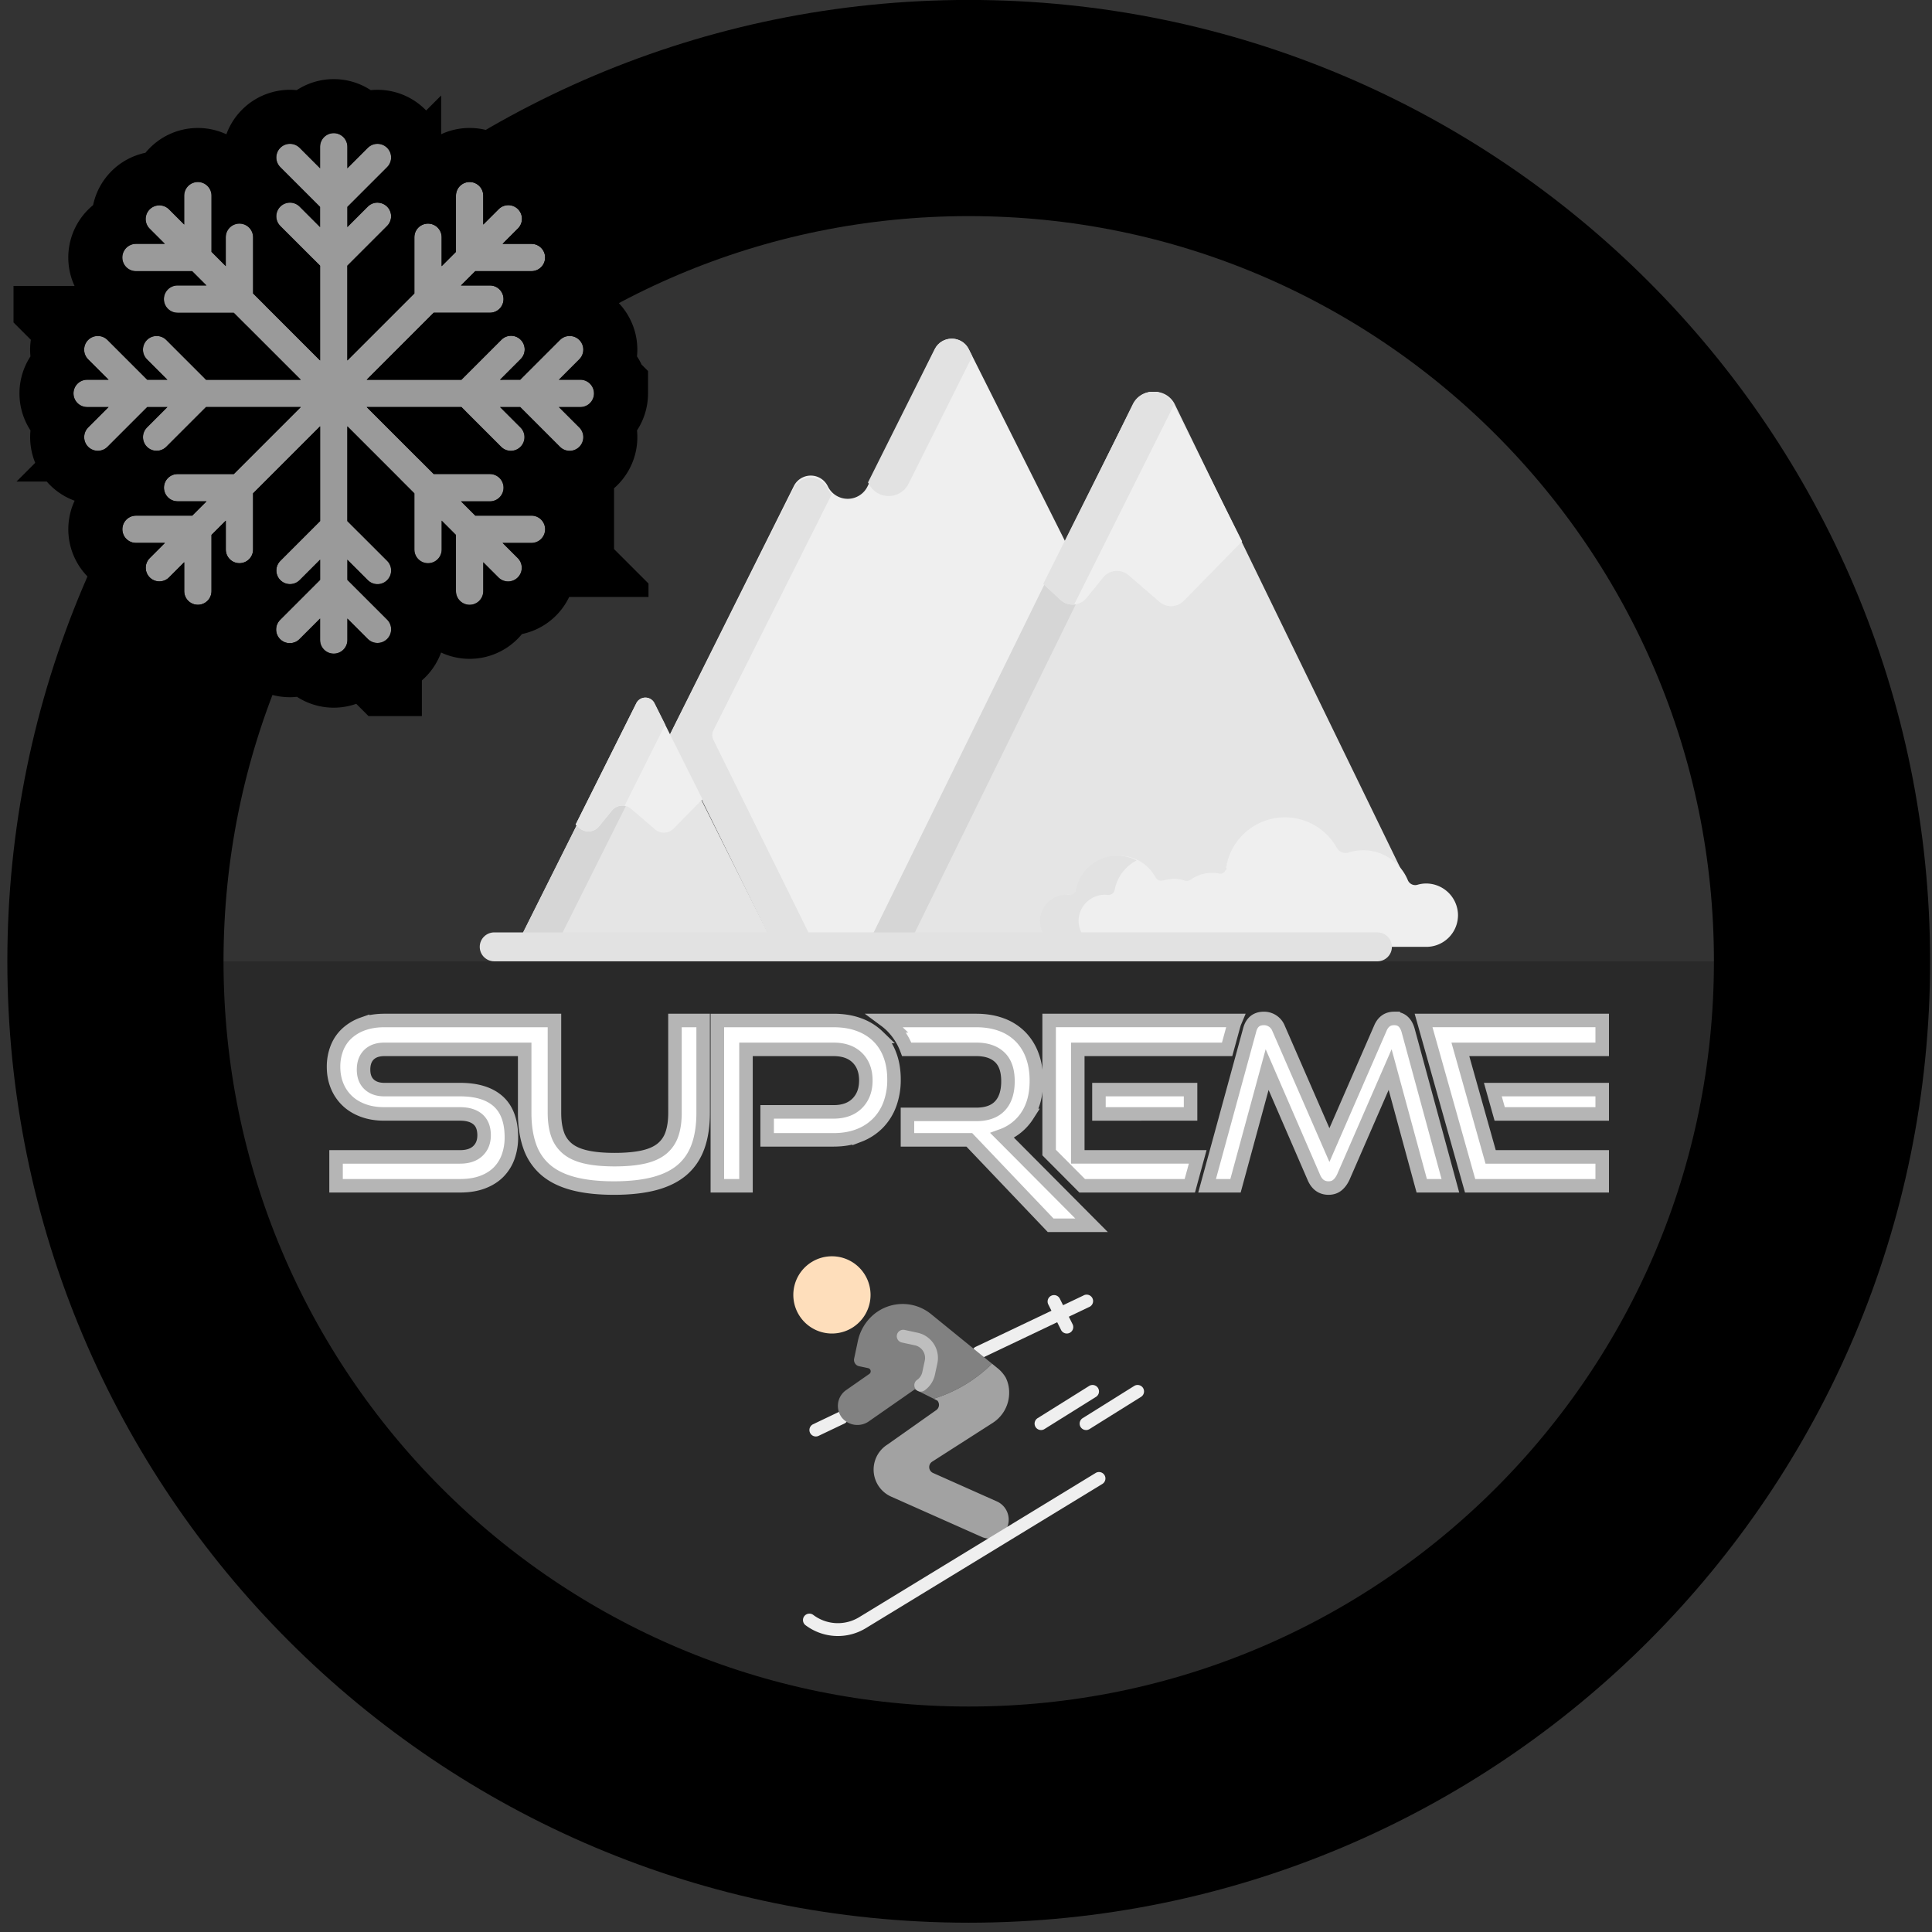 <svg xmlns="http://www.w3.org/2000/svg" width="143" height="143" viewBox="0 0 143 143"><rect x="0" y="0" width="143" height="143" fill="#333333" stroke="none"/><defs><clipPath id="l9m7a"><path fill="#fff" d="M.544 71.154c0-39.3 31.858-71.158 71.158-71.158 39.299 0 71.157 31.859 71.157 71.158 0 39.3-31.858 71.158-71.157 71.158-39.3 0-71.158-31.859-71.158-71.158z"/></clipPath><clipPath id="l9m7b"><path fill="#fff" d="M1 53V5h47v48zm42.964-23.883a1.01 1.01 0 0 0-1.01-1.01h-1.59l1.513-1.514a1.01 1.01 0 1 0-1.428-1.429l-2.943 2.943h-1.495l1.513-1.514a1.01 1.01 0 1 0-1.428-1.428l-2.943 2.942h-7.012l4.958-4.959h4.161a1.01 1.01 0 1 0 0-2.02h-2.14l1.058-1.058h4.16a1.01 1.01 0 1 0 0-2.02h-2.14l1.124-1.125a1.01 1.01 0 1 0-1.428-1.428l-1.125 1.124v-2.14a1.01 1.01 0 1 0-2.02 0v4.16L32.69 19.7v-2.14a1.01 1.01 0 1 0-2.02 0v4.16l-4.959 4.959v-7.013l2.942-2.942a1.01 1.01 0 1 0-1.428-1.429l-1.514 1.514v-1.496l2.942-2.942a1.01 1.01 0 1 0-1.428-1.429l-1.514 1.514v-1.59a1.01 1.01 0 0 0-2.02 0v1.59l-1.514-1.514a1.01 1.01 0 1 0-1.429 1.429l2.942 2.942v1.496l-1.513-1.514a1.01 1.01 0 1 0-1.429 1.43l2.943 2.941v7.013l-4.96-4.959v-4.16a1.01 1.01 0 1 0-2.02 0v2.14l-1.057-1.058v-4.16a1.01 1.01 0 1 0-2.02 0v2.14l-1.125-1.125a1.01 1.01 0 1 0-1.429 1.43l1.124 1.123h-2.14a1.01 1.01 0 1 0 0 2.02h4.16l1.058 1.058h-2.14a1.01 1.01 0 1 0 0 2.021h4.161l4.959 4.959H15.25l-2.942-2.943a1.01 1.01 0 1 0-1.429 1.43l1.513 1.513h-1.495l-2.942-2.943a1.01 1.01 0 1 0-1.43 1.43l1.514 1.513H6.45a1.01 1.01 0 1 0 0 2.02h1.59l-1.513 1.514a1.01 1.01 0 1 0 1.429 1.428l2.942-2.942h1.496l-1.514 1.514a1.01 1.01 0 1 0 1.429 1.428l2.942-2.942h7.013l-4.959 4.959h-4.16a1.01 1.01 0 1 0 0 2.02h2.14l-1.058 1.058h-4.161a1.01 1.01 0 1 0 0 2.02h2.14l-1.124 1.125a1.01 1.01 0 1 0 1.429 1.428l1.124-1.124v2.14a1.01 1.01 0 1 0 2.02 0v-4.16l1.058-1.058v2.14a1.01 1.01 0 1 0 2.02 0v-4.16l4.96-4.96v7.013l-2.943 2.943a1.01 1.01 0 1 0 1.429 1.428l1.513-1.513v1.495l-2.942 2.943a1.01 1.01 0 1 0 1.428 1.428l1.514-1.513v1.59a1.01 1.01 0 1 0 2.02 0v-1.59l1.514 1.514a1.01 1.01 0 1 0 1.429-1.43l-2.943-2.941v-1.496l1.514 1.513a1.007 1.007 0 0 0 1.429 0 1.01 1.01 0 0 0 0-1.428l-2.943-2.943v-7.012l4.959 4.959v4.16a1.01 1.01 0 1 0 2.02 0v-2.14l1.058 1.058v4.161a1.01 1.01 0 1 0 2.02 0v-2.14l1.125 1.124a1.007 1.007 0 0 0 1.429 0 1.01 1.01 0 0 0 0-1.429l-1.125-1.124h2.14a1.01 1.01 0 1 0 0-2.02h-4.16l-1.058-1.058h2.14a1.01 1.01 0 1 0 0-2.02H32.1l-4.959-4.96h7.012l2.943 2.943a1.007 1.007 0 0 0 1.428 0 1.01 1.01 0 0 0 0-1.429l-1.513-1.513h1.496l2.942 2.942a1.007 1.007 0 0 0 1.429 0 1.01 1.01 0 0 0 0-1.429l-1.514-1.513h1.59c.559 0 1.011-.453 1.011-1.011z"/></clipPath></defs><g><g><g><path fill="#292929" d="M10.533 71.154h122.151s-1.079 34.795-16.53 43.787c-15.45 8.993-24.81 16.724-44.66 17.459-19.85.734-44.703-17.459-44.703-17.459S8.648 92.345 7.952 71.154"/></g><g><path fill="none" stroke="#000" stroke-miterlimit="50" stroke-width="32" d="M.544 71.154c0-39.3 31.858-71.158 71.158-71.158 39.299 0 71.157 31.859 71.157 71.158 0 39.3-31.858 71.158-71.157 71.158-39.3 0-71.158-31.859-71.158-71.158z" clip-path="url(&quot;#l9m7a&quot;)"/></g><g><path fill="#9a9a9a" d="M43.964 29.117a1.01 1.01 0 0 0-1.01-1.01h-1.59l1.513-1.514a1.01 1.01 0 1 0-1.428-1.429l-2.943 2.943h-1.495l1.513-1.514a1.01 1.01 0 1 0-1.428-1.428l-2.943 2.942h-7.012l4.958-4.959h4.161a1.01 1.01 0 1 0 0-2.02h-2.14l1.058-1.058h4.16a1.01 1.01 0 1 0 0-2.02h-2.14l1.124-1.125a1.01 1.01 0 1 0-1.428-1.428l-1.125 1.124v-2.14a1.01 1.01 0 1 0-2.02 0v4.16L32.69 19.7v-2.14a1.01 1.01 0 1 0-2.02 0v4.16l-4.959 4.959v-7.013l2.942-2.942a1.01 1.01 0 1 0-1.428-1.429l-1.514 1.514v-1.496l2.942-2.942a1.01 1.01 0 1 0-1.428-1.429l-1.514 1.514v-1.59a1.01 1.01 0 0 0-2.02 0v1.59l-1.514-1.514a1.01 1.01 0 1 0-1.429 1.429l2.942 2.942v1.496l-1.513-1.514a1.01 1.01 0 1 0-1.429 1.43l2.943 2.941v7.013l-4.96-4.959v-4.16a1.01 1.01 0 1 0-2.02 0v2.14l-1.057-1.058v-4.16a1.01 1.01 0 1 0-2.02 0v2.14l-1.125-1.125a1.01 1.01 0 1 0-1.429 1.43l1.124 1.123h-2.14a1.01 1.01 0 1 0 0 2.02h4.16l1.058 1.058h-2.14a1.01 1.01 0 1 0 0 2.021h4.161l4.959 4.959H15.25l-2.942-2.943a1.01 1.01 0 1 0-1.429 1.43l1.513 1.513h-1.495l-2.942-2.943a1.01 1.01 0 1 0-1.43 1.43l1.514 1.513H6.45a1.01 1.01 0 1 0 0 2.02h1.59l-1.513 1.514a1.01 1.01 0 1 0 1.429 1.428l2.942-2.942h1.496l-1.514 1.514a1.01 1.01 0 1 0 1.429 1.428l2.942-2.942h7.013l-4.959 4.959h-4.16a1.01 1.01 0 1 0 0 2.02h2.14l-1.058 1.058h-4.161a1.01 1.01 0 1 0 0 2.02h2.14l-1.124 1.125a1.01 1.01 0 1 0 1.429 1.428l1.124-1.124v2.14a1.01 1.01 0 1 0 2.02 0v-4.16l1.058-1.058v2.14a1.01 1.01 0 1 0 2.02 0v-4.16l4.96-4.96v7.013l-2.943 2.943a1.01 1.01 0 1 0 1.429 1.428l1.513-1.513v1.495l-2.942 2.943a1.01 1.01 0 1 0 1.428 1.428l1.514-1.513v1.59a1.01 1.01 0 1 0 2.02 0v-1.59l1.514 1.514a1.01 1.01 0 1 0 1.429-1.43l-2.943-2.941v-1.496l1.514 1.513a1.007 1.007 0 0 0 1.429 0 1.01 1.01 0 0 0 0-1.428l-2.943-2.943v-7.012l4.959 4.959v4.16a1.01 1.01 0 1 0 2.02 0v-2.14l1.058 1.058v4.161a1.01 1.01 0 1 0 2.02 0v-2.14l1.125 1.124a1.007 1.007 0 0 0 1.429 0 1.01 1.01 0 0 0 0-1.429l-1.125-1.124h2.14a1.01 1.01 0 1 0 0-2.02h-4.16l-1.058-1.058h2.14a1.01 1.01 0 1 0 0-2.02H32.1l-4.959-4.96h7.012l2.943 2.943a1.007 1.007 0 0 0 1.428 0 1.01 1.01 0 0 0 0-1.429l-1.513-1.513h1.496l2.942 2.942a1.007 1.007 0 0 0 1.429 0 1.01 1.01 0 0 0 0-1.429l-1.514-1.513h1.59c.559 0 1.011-.453 1.011-1.011z"/><path fill="none" stroke="#000" stroke-miterlimit="50" stroke-width="8" d="M43.964 29.117a1.01 1.01 0 0 0-1.01-1.01h-1.59v0l1.513-1.514a1.01 1.01 0 1 0-1.428-1.429l-2.943 2.943v0h-1.495v0l1.513-1.514a1.01 1.01 0 1 0-1.428-1.428l-2.943 2.942v0h-7.012v0l4.958-4.959v0h4.161a1.01 1.01 0 1 0 0-2.02h-2.14v0l1.058-1.058v0h4.16a1.01 1.01 0 1 0 0-2.02h-2.14v0l1.124-1.125a1.01 1.01 0 1 0-1.428-1.428l-1.125 1.124v0-2.14a1.01 1.01 0 1 0-2.02 0v4.16L32.69 19.7v0-2.14a1.01 1.01 0 1 0-2.02 0v4.16l-4.959 4.959v0-7.013 0l2.942-2.942a1.01 1.01 0 1 0-1.428-1.429l-1.514 1.514v0-1.496 0l2.942-2.942a1.01 1.01 0 1 0-1.428-1.429l-1.514 1.514v0-1.59a1.01 1.01 0 0 0-2.02 0v1.59l-1.514-1.514a1.01 1.01 0 1 0-1.429 1.429l2.942 2.942v1.496l-1.513-1.514a1.01 1.01 0 1 0-1.429 1.43l2.943 2.941v7.013l-4.96-4.959v0-4.16a1.01 1.01 0 1 0-2.02 0v2.14l-1.057-1.058v0-4.16a1.01 1.01 0 1 0-2.02 0v2.14l-1.125-1.125a1.01 1.01 0 1 0-1.429 1.43l1.124 1.123v0h-2.14a1.01 1.01 0 1 0 0 2.02h4.16v0l1.058 1.058v0h-2.14a1.01 1.01 0 1 0 0 2.021h4.161v0l4.959 4.959v0H15.25v0l-2.942-2.943a1.01 1.01 0 1 0-1.429 1.43l1.513 1.513v0h-1.495v0l-2.942-2.943a1.01 1.01 0 1 0-1.43 1.43l1.514 1.513v0H6.45a1.01 1.01 0 1 0 0 2.02h1.59v0l-1.513 1.514a1.01 1.01 0 1 0 1.429 1.428l2.942-2.942v0h1.496v0l-1.514 1.514a1.01 1.01 0 1 0 1.429 1.428l2.942-2.942v0h7.013v0l-4.959 4.959v0h-4.16a1.01 1.01 0 1 0 0 2.02h2.14v0l-1.058 1.058v0h-4.161a1.01 1.01 0 1 0 0 2.02h2.14v0l-1.124 1.125a1.01 1.01 0 1 0 1.429 1.428l1.124-1.124v2.14a1.01 1.01 0 1 0 2.02 0v-4.16 0l1.058-1.058v2.14a1.01 1.01 0 1 0 2.02 0v-4.16 0l4.96-4.96v7.013l-2.943 2.943a1.01 1.01 0 1 0 1.429 1.428l1.513-1.513v1.495l-2.942 2.943a1.01 1.01 0 1 0 1.428 1.428l1.514-1.513v1.59a1.01 1.01 0 1 0 2.02 0v-1.59 0l1.514 1.514a1.01 1.01 0 1 0 1.429-1.43l-2.943-2.941v0-1.496 0l1.514 1.513a1.007 1.007 0 0 0 1.429 0 1.01 1.01 0 0 0 0-1.428l-2.943-2.943v0-7.012 0l4.959 4.959v4.16a1.01 1.01 0 1 0 2.02 0v-2.14 0l1.058 1.058v4.161a1.01 1.01 0 1 0 2.02 0v-2.14 0l1.125 1.124a1.007 1.007 0 0 0 1.429 0 1.01 1.01 0 0 0 0-1.429l-1.125-1.124v0h2.14a1.01 1.01 0 1 0 0-2.02h-4.16v0l-1.058-1.058v0h2.14a1.01 1.01 0 1 0 0-2.02H32.1v0l-4.959-4.96v0h7.012v0l2.943 2.943a1.007 1.007 0 0 0 1.428 0 1.01 1.01 0 0 0 0-1.429l-1.513-1.513v0h1.496v0l2.942 2.942a1.007 1.007 0 0 0 1.429 0 1.01 1.01 0 0 0 0-1.429l-1.514-1.513v0h1.59c.559 0 1.011-.453 1.011-1.011z" clip-path="url(&quot;#l9m7b&quot;)"/></g><g><g><path fill="#efefef" d="M71.717 25.863a1.4 1.4 0 0 0-2.525 0l-4.978 10.133a1.632 1.632 0 0 1-2.941 0 1.4 1.4 0 0 0-2.525 0l-9.153 18.34 7.736 15.747h6.865l14.694-29.91z"/></g><g><g><path fill="#e2e2e2" d="M64.306 35.806c.606 1.211 2.335 1.211 2.941 0l4.718-9.437-.265-.52c-.52-1.04-2.004-1.04-2.524 0l-4.929 9.858c.02.033.041.064.059.099z"/></g><g><path fill="#e2e2e2" d="M52.804 54.057l8.76-17.475a1.681 1.681 0 0 1-.308-.433 1.403 1.403 0 0 0-2.524 0l-9.154 18.258 7.736 15.676h3.05L52.8 54.759a.788.788 0 0 1 .003-.702z"/></g></g><g><path fill="#e5e5e5" d="M77.382 68.235c.018-1.282.831-1.9 1.859-1.779.252.03.479-.139.527-.393.538-2.874 4.317-3.52 5.744-.966.376.674.883-.15 2.152.269.167.055.346.029.49-.074a2.677 2.677 0 0 1 2.089-.45.41.41 0 0 0 .492-.343c.289-2.2 2.133-3.897 4.369-3.897 1.65 0 3.086.926 3.842 2.295.173.313.53.47.865.36 1.545-.505 3.2.117 4.082 1.49L86.96 29.936a1.645 1.645 0 0 0-2.968 0l-19.69 40.148h14.72c-1.073 0-1.656-.75-1.641-1.848z"/></g><g><path fill="#d6d6d6" d="M86.804 29.935a1.645 1.645 0 0 0-2.968 0l-19.69 40.148h3.046l19.651-40.068z"/></g><g><path fill="#e5e5e5" d="M57.353 70.083H38.186l8.912-17.824a.751.751 0 0 1 1.343 0z"/></g><g><path fill="#d6d6d6" d="M48.441 52.259a.751.751 0 0 0-1.343 0l-8.912 17.824h2.927l8.12-16.24z"/></g><g><path fill="#efefef" d="M78.503 44.397c.56.518 1.44.455 1.92-.137l1.227-1.513a1.319 1.319 0 0 1 1.885-.17l2.287 1.97c.527.453 1.317.42 1.803-.078l4.309-4.402-5.075-10.15c-.612-1.223-2.357-1.223-2.969 0l-6.654 13.308z"/></g><g><path fill="#e2e2e2" d="M86.837 29.918a1.722 1.722 0 0 0-.156-.251c-.71-.964-2.246-.882-2.812.25L78.21 41.236l-.995 1.99 1.267 1.172c.288.267.661.378 1.022.344l7.372-14.745z"/></g><g><path fill="#efefef" d="M42.607 61.034l.257.238c.43.397 1.105.348 1.473-.106l.942-1.161a1.012 1.012 0 0 1 1.446-.13l1.756 1.511c.405.348 1.01.322 1.384-.06l2.127-2.173-3.551-7.101a.751.751 0 0 0-1.343 0z"/></g><g><path fill="#e5e5e5" d="M47.098 52.05l-2.237 4.474-2.254 4.508.257.238c.43.397 1.105.349 1.473-.105l.942-1.161a1.01 1.01 0 0 1 .95-.36l3.004-6.01-.792-1.583a.739.739 0 0 0-.672-.416.742.742 0 0 0-.671.415z"/></g><g><path fill="#efefef" d="M105.6 65.394c-.239-.003-.47.03-.686.095a.59.59 0 0 1-.708-.336c-.697-1.681-2.58-2.634-4.395-2.051a.737.737 0 0 1-.865-.354 4.404 4.404 0 0 0-3.842-2.25 4.41 4.41 0 0 0-4.369 3.822.409.409 0 0 1-.492.337 2.718 2.718 0 0 0-2.09.441.554.554 0 0 1-.49.072c-1.272-.411-1.774.4-2.151-.264-1.427-2.504-5.206-1.87-5.745.948a.476.476 0 0 1-.526.386c-1.14-.132-2.13.782-2.145 1.887a1.928 1.928 0 0 0 1.928 1.956h26.548a2.344 2.344 0 0 0 2.342-2.441 2.364 2.364 0 0 0-2.314-2.248z"/></g><g><g><path fill="#e2e2e2" d="M79.836 68.128c.016-1.106 1.005-2.02 2.145-1.888.252.03.479-.136.526-.385a3.108 3.108 0 0 1 1.621-2.17c-1.836-.957-4.087.132-4.477 2.17a.476.476 0 0 1-.526.385c-1.14-.132-2.13.782-2.145 1.888a1.928 1.928 0 0 0 1.928 1.955h2.856a1.928 1.928 0 0 1-1.928-1.955z"/></g><g><path fill="#e2e2e2" d="M103.024 70.083c0 .591-.482 1.07-1.077 1.07H36.586c-.595 0-1.077-.479-1.077-1.07 0-.592.482-1.071 1.077-1.071h65.361c.595 0 1.077.48 1.077 1.07z"/></g></g></g><g><g><path fill="#efefef" d="M72.422 100.592c.07 0 .14-.017.204-.047l7.97-3.796a.477.477 0 1 0-.41-.857l-7.97 3.795a.476.476 0 0 0 .206.905z"/></g><g><path fill="#efefef" d="M60.386 106.323c.071 0 .14-.017.205-.047l1.927-.918a.477.477 0 0 0-.41-.86l-1.927.92a.476.476 0 0 0 .205.905z"/></g><g><path fill="#818181" d="M62.32 104.937c.5.6 1.378.71 2.01.252l3.382-2.357 1.39.695a10.544 10.544 0 0 0 4.326-2.59l-4.516-3.673a3.33 3.33 0 0 0-4.458.228 3.52 3.52 0 0 0-.953 1.744l-.28 1.32a.476.476 0 0 0 .361.566l.677.143a.238.238 0 0 1 .085.428l-1.714 1.196a1.424 1.424 0 0 0-.31 2.048z"/></g><g><path fill="#bebebe" d="M68.154 103.004c.097 0 .191-.03.271-.085.395-.276.672-.691.773-1.162l.183-.847a1.908 1.908 0 0 0-1.461-2.265l-.966-.209a.476.476 0 0 0-.201.932l.966.209a.953.953 0 0 1 .73 1.132l-.182.846a.952.952 0 0 1-.388.581.477.477 0 0 0 .273.868z"/></g><g><path fill="#a2a2a2" d="M65.964 110.777l6.702 2.981a1.428 1.428 0 0 0 1.914-.795 1.481 1.481 0 0 0-.828-1.848l-4.692-2.091a.476.476 0 0 1-.067-.834l4.525-2.9a2.644 2.644 0 0 0 1.177-2.215 2.454 2.454 0 0 0-.257-1.115 2.532 2.532 0 0 0-.6-.69l-.41-.334a10.545 10.545 0 0 1-4.325 2.591l.28.143a.476.476 0 0 1-.104.715l-3.591 2.534a2.191 2.191 0 0 0 .276 3.858z"/></g><g><path fill="#fedebb" d="M58.719 95.844a2.858 2.858 0 1 0 5.716 0 2.858 2.858 0 0 0-5.716 0z"/></g><g><g><path fill="#efefef" d="M78.963 98.702a.476.476 0 0 0 .425-.69l-.952-1.904a.477.477 0 0 0-.853.426l.953 1.905c.08.161.246.263.427.263z"/></g><g><path fill="#efefef" d="M80.391 105.847c.09 0 .177-.025.252-.073l3.81-2.381a.477.477 0 0 0-.504-.81l-3.81 2.382a.476.476 0 0 0 .252.882z"/></g><g><path fill="#efefef" d="M77.057 105.847c.09 0 .177-.025.252-.073l3.81-2.381a.477.477 0 0 0-.504-.81l-3.81 2.382a.476.476 0 0 0 .252.882z"/></g></g><g><path fill="#efefef" d="M62.017 121.093c.734 0 1.453-.204 2.08-.588l17.495-10.668a.476.476 0 1 0-.496-.813L63.6 119.694a3.024 3.024 0 0 1-3.404-.163.476.476 0 0 0-.572.762c.69.52 1.53.8 2.393.8z"/></g></g><g><g><path fill="#fff" d="M49.96 82.365c0 .617-.076 1.145-.228 1.582-.14.422-.397.795-.741 1.077-.342.28-.8.486-1.371.614-.572.129-1.28.194-2.121.195-.841 0-1.548-.065-2.121-.195s-1.03-.334-1.37-.614a2.352 2.352 0 0 1-.741-1.077c-.152-.437-.228-.965-.228-1.582v-6.832H28.458c-.606 0-1.145.087-1.616.26a3.405 3.405 0 0 0-1.187.717c-.32.302-.567.673-.723 1.085a3.761 3.761 0 0 0-.244 1.371c0 .505.087.971.26 1.397.167.416.42.791.741 1.102.32.31.713.55 1.178.724.466.173.985.26 1.558.26h5.622c.572 0 1.012.132 1.321.396.309.263.463.659.463 1.186 0 .483-.154.87-.463 1.162-.308.291-.749.437-1.321.437h-9.173v2.137h9.173c.64 0 1.198-.09 1.675-.27.476-.179.872-.428 1.186-.748.316-.322.557-.71.707-1.136.16-.46.24-.943.236-1.43 0-1.19-.323-2.076-.968-2.66-.646-.583-1.591-.875-2.837-.875H28.44c-.47 0-.844-.129-1.119-.387s-.413-.622-.412-1.094c0-.471.134-.839.403-1.102.27-.264.651-.395 1.145-.395h10.378v4.695c0 .942.123 1.764.37 2.465a4.048 4.048 0 0 0 1.16 1.743c.527.46 1.208.801 2.045 1.026.836.224 1.843.336 3.02.337 1.19 0 2.202-.113 3.038-.337.836-.225 1.518-.567 2.045-1.026.527-.46.914-1.041 1.162-1.743.247-.701.37-1.523.37-2.465v-6.832h-2.087z"/><path fill="none" stroke="#b5b5b5" stroke-miterlimit="50" d="M49.96 82.365c0 .617-.076 1.145-.228 1.582-.14.422-.397.795-.741 1.077-.342.28-.8.486-1.371.614-.572.129-1.28.194-2.121.195-.841 0-1.548-.065-2.121-.195s-1.03-.334-1.37-.614a2.352 2.352 0 0 1-.741-1.077c-.152-.437-.228-.965-.228-1.582v-6.832 0H28.458c-.606 0-1.145.087-1.616.26a3.405 3.405 0 0 0-1.187.717c-.32.302-.567.673-.723 1.085a3.761 3.761 0 0 0-.244 1.371c0 .505.087.971.26 1.397.167.416.42.791.741 1.102.32.31.713.55 1.178.724.466.173.985.26 1.558.26h5.622c.572 0 1.012.132 1.321.396.309.263.463.659.463 1.186 0 .483-.154.87-.463 1.162-.308.291-.749.437-1.321.437h-9.173v2.137h9.173c.64 0 1.198-.09 1.675-.27.476-.179.872-.428 1.186-.748.316-.322.557-.71.707-1.136.16-.46.24-.943.236-1.43 0-1.19-.323-2.076-.968-2.66-.646-.583-1.591-.875-2.837-.875H28.44c-.47 0-.844-.129-1.119-.387s-.413-.622-.412-1.094c0-.471.134-.839.403-1.102.27-.264.651-.395 1.145-.395h10.378v4.695c0 .942.123 1.764.37 2.465a4.048 4.048 0 0 0 1.16 1.743c.527.46 1.208.801 2.045 1.026.836.224 1.843.336 3.02.337 1.19 0 2.202-.113 3.038-.337.836-.225 1.518-.567 2.045-1.026.527-.46.914-1.041 1.162-1.743.247-.701.37-1.523.37-2.465v-6.832 0h-2.087v0z"/></g><g><path fill="#fff" d="M105.368 75.532l3.445 12.235h9.777V85.63h-8.258l-2.241-7.96h10.499v-2.138z"/><path fill="none" stroke="#b5b5b5" stroke-miterlimit="50" d="M105.368 75.532v0l3.445 12.235v0h9.777v0-2.137 0h-8.258v0l-2.241-7.96v0h10.499v0-2.138 0z"/></g><g><path fill="#fff" d="M111.002 82.45h7.588v-1.802h-8.095z"/><path fill="none" stroke="#b5b5b5" stroke-miterlimit="50" d="M111.002 82.45v0h7.588v0-1.802 0h-8.095v0z"/></g><g><path fill="#fff" d="M76.045 82.559c.444-.69.666-1.546.665-2.567 0-.684-.1-1.301-.303-1.851a3.871 3.871 0 0 0-.875-1.406 3.792 3.792 0 0 0-1.397-.89c-.55-.206-1.172-.31-1.868-.312h-6.742c.165.122.321.255.468.398a4.86 4.86 0 0 1 1.12 1.739h5.154c.74 0 1.315.193 1.725.58.409.387.614.979.614 1.776 0 .796-.196 1.405-.589 1.825-.392.42-.976.631-1.75.632h-5.1v1.885h4.578l6.02 6.322h3.028l-6.607-6.643a3.714 3.714 0 0 0 1.86-1.488z"/><path fill="none" stroke="#b5b5b5" stroke-miterlimit="50" d="M76.045 82.559c.444-.69.666-1.546.665-2.567 0-.684-.1-1.301-.303-1.851a3.871 3.871 0 0 0-.875-1.406 3.792 3.792 0 0 0-1.397-.89c-.55-.206-1.172-.31-1.868-.312h-6.742c.165.122.321.255.468.398a4.86 4.86 0 0 1 1.12 1.739h5.154c.74 0 1.315.193 1.725.58.409.387.614.979.614 1.776 0 .796-.196 1.405-.589 1.825-.392.42-.976.631-1.75.632h-5.1v1.885h4.578v0l6.02 6.322v0h3.028v0l-6.607-6.643a3.714 3.714 0 0 0 1.86-1.488z"/></g><g><path fill="#fff" d="M64.995 76.719a3.937 3.937 0 0 0-1.406-.875c-.555-.208-1.186-.312-1.893-.31h-8.6v12.233h2.12V77.67h6.48c.752 0 1.338.207 1.76.622.42.416.63.977.63 1.683 0 .696-.21 1.257-.63 1.683-.422.426-1.008.64-1.76.64h-4.915v2.07h4.915c.707 0 1.338-.109 1.892-.328a3.95 3.95 0 0 0 1.405-.918c.388-.401.686-.88.875-1.405a5.158 5.158 0 0 0 .303-1.809c0-.673-.1-1.28-.303-1.817a3.755 3.755 0 0 0-.874-1.372z"/><path fill="none" stroke="#b5b5b5" stroke-miterlimit="50" d="M64.995 76.719a3.937 3.937 0 0 0-1.406-.875c-.555-.208-1.186-.312-1.893-.31h-8.6v12.233h2.12v0V77.67v0h6.48c.752 0 1.338.207 1.76.622.42.416.63.977.63 1.683 0 .696-.21 1.257-.63 1.683-.422.426-1.008.64-1.76.64h-4.915v2.07h4.915c.707 0 1.338-.109 1.892-.328a3.95 3.95 0 0 0 1.405-.918c.388-.401.686-.88.875-1.405a5.158 5.158 0 0 0 .303-1.809c0-.673-.1-1.28-.303-1.817a3.755 3.755 0 0 0-.874-1.372z"/></g><g><path fill="#fff" d="M79.774 77.67h11.053l.473-1.728c.036-.14.083-.277.14-.41H77.653v9.777l2.446 2.458h7.967l.088-.325.496-1.812h-8.876z"/><path fill="none" stroke="#b5b5b5" stroke-miterlimit="50" d="M79.774 77.67v0h11.053v0l.473-1.728c.036-.14.083-.277.14-.41H77.653v9.777l2.446 2.458v0h7.967v0l.088-.325v0l.496-1.812v0h-8.876v0z"/></g><g><path fill="#fff" d="M81.34 82.45v-1.802h6.782v1.801z"/><path fill="none" stroke="#b5b5b5" stroke-miterlimit="50" d="M81.34 82.45v0-1.802 0h6.782v1.801z"/></g><g><path fill="#fff" d="M103.196 75.38c-.482 0-.825.242-1.027.724l-3.77 8.651-3.77-8.651a1.147 1.147 0 0 0-.445-.538 1.17 1.17 0 0 0-.631-.185c-.561 0-.915.291-1.061.875l-3.147 11.511h2.103l2.34-8.6 3.45 7.961c.224.538.589.807 1.094.807.258 0 .474-.07.648-.21.174-.14.322-.34.445-.598l3.468-7.96 2.339 8.6h2.12l-3.13-11.51c-.169-.584-.511-.876-1.026-.876z"/><path fill="none" stroke="#b5b5b5" stroke-miterlimit="50" d="M103.196 75.38c-.482 0-.825.242-1.027.724l-3.77 8.651v0l-3.77-8.651a1.147 1.147 0 0 0-.445-.538 1.17 1.17 0 0 0-.631-.185c-.561 0-.915.291-1.061.875l-3.147 11.511v0h2.103v0l2.34-8.6v0l3.45 7.961c.224.538.589.807 1.094.807.258 0 .474-.07.648-.21.174-.14.322-.34.445-.598l3.468-7.96v0l2.339 8.6v0h2.12v0l-3.13-11.51c-.169-.584-.511-.876-1.026-.876z"/></g></g></g></g></svg>